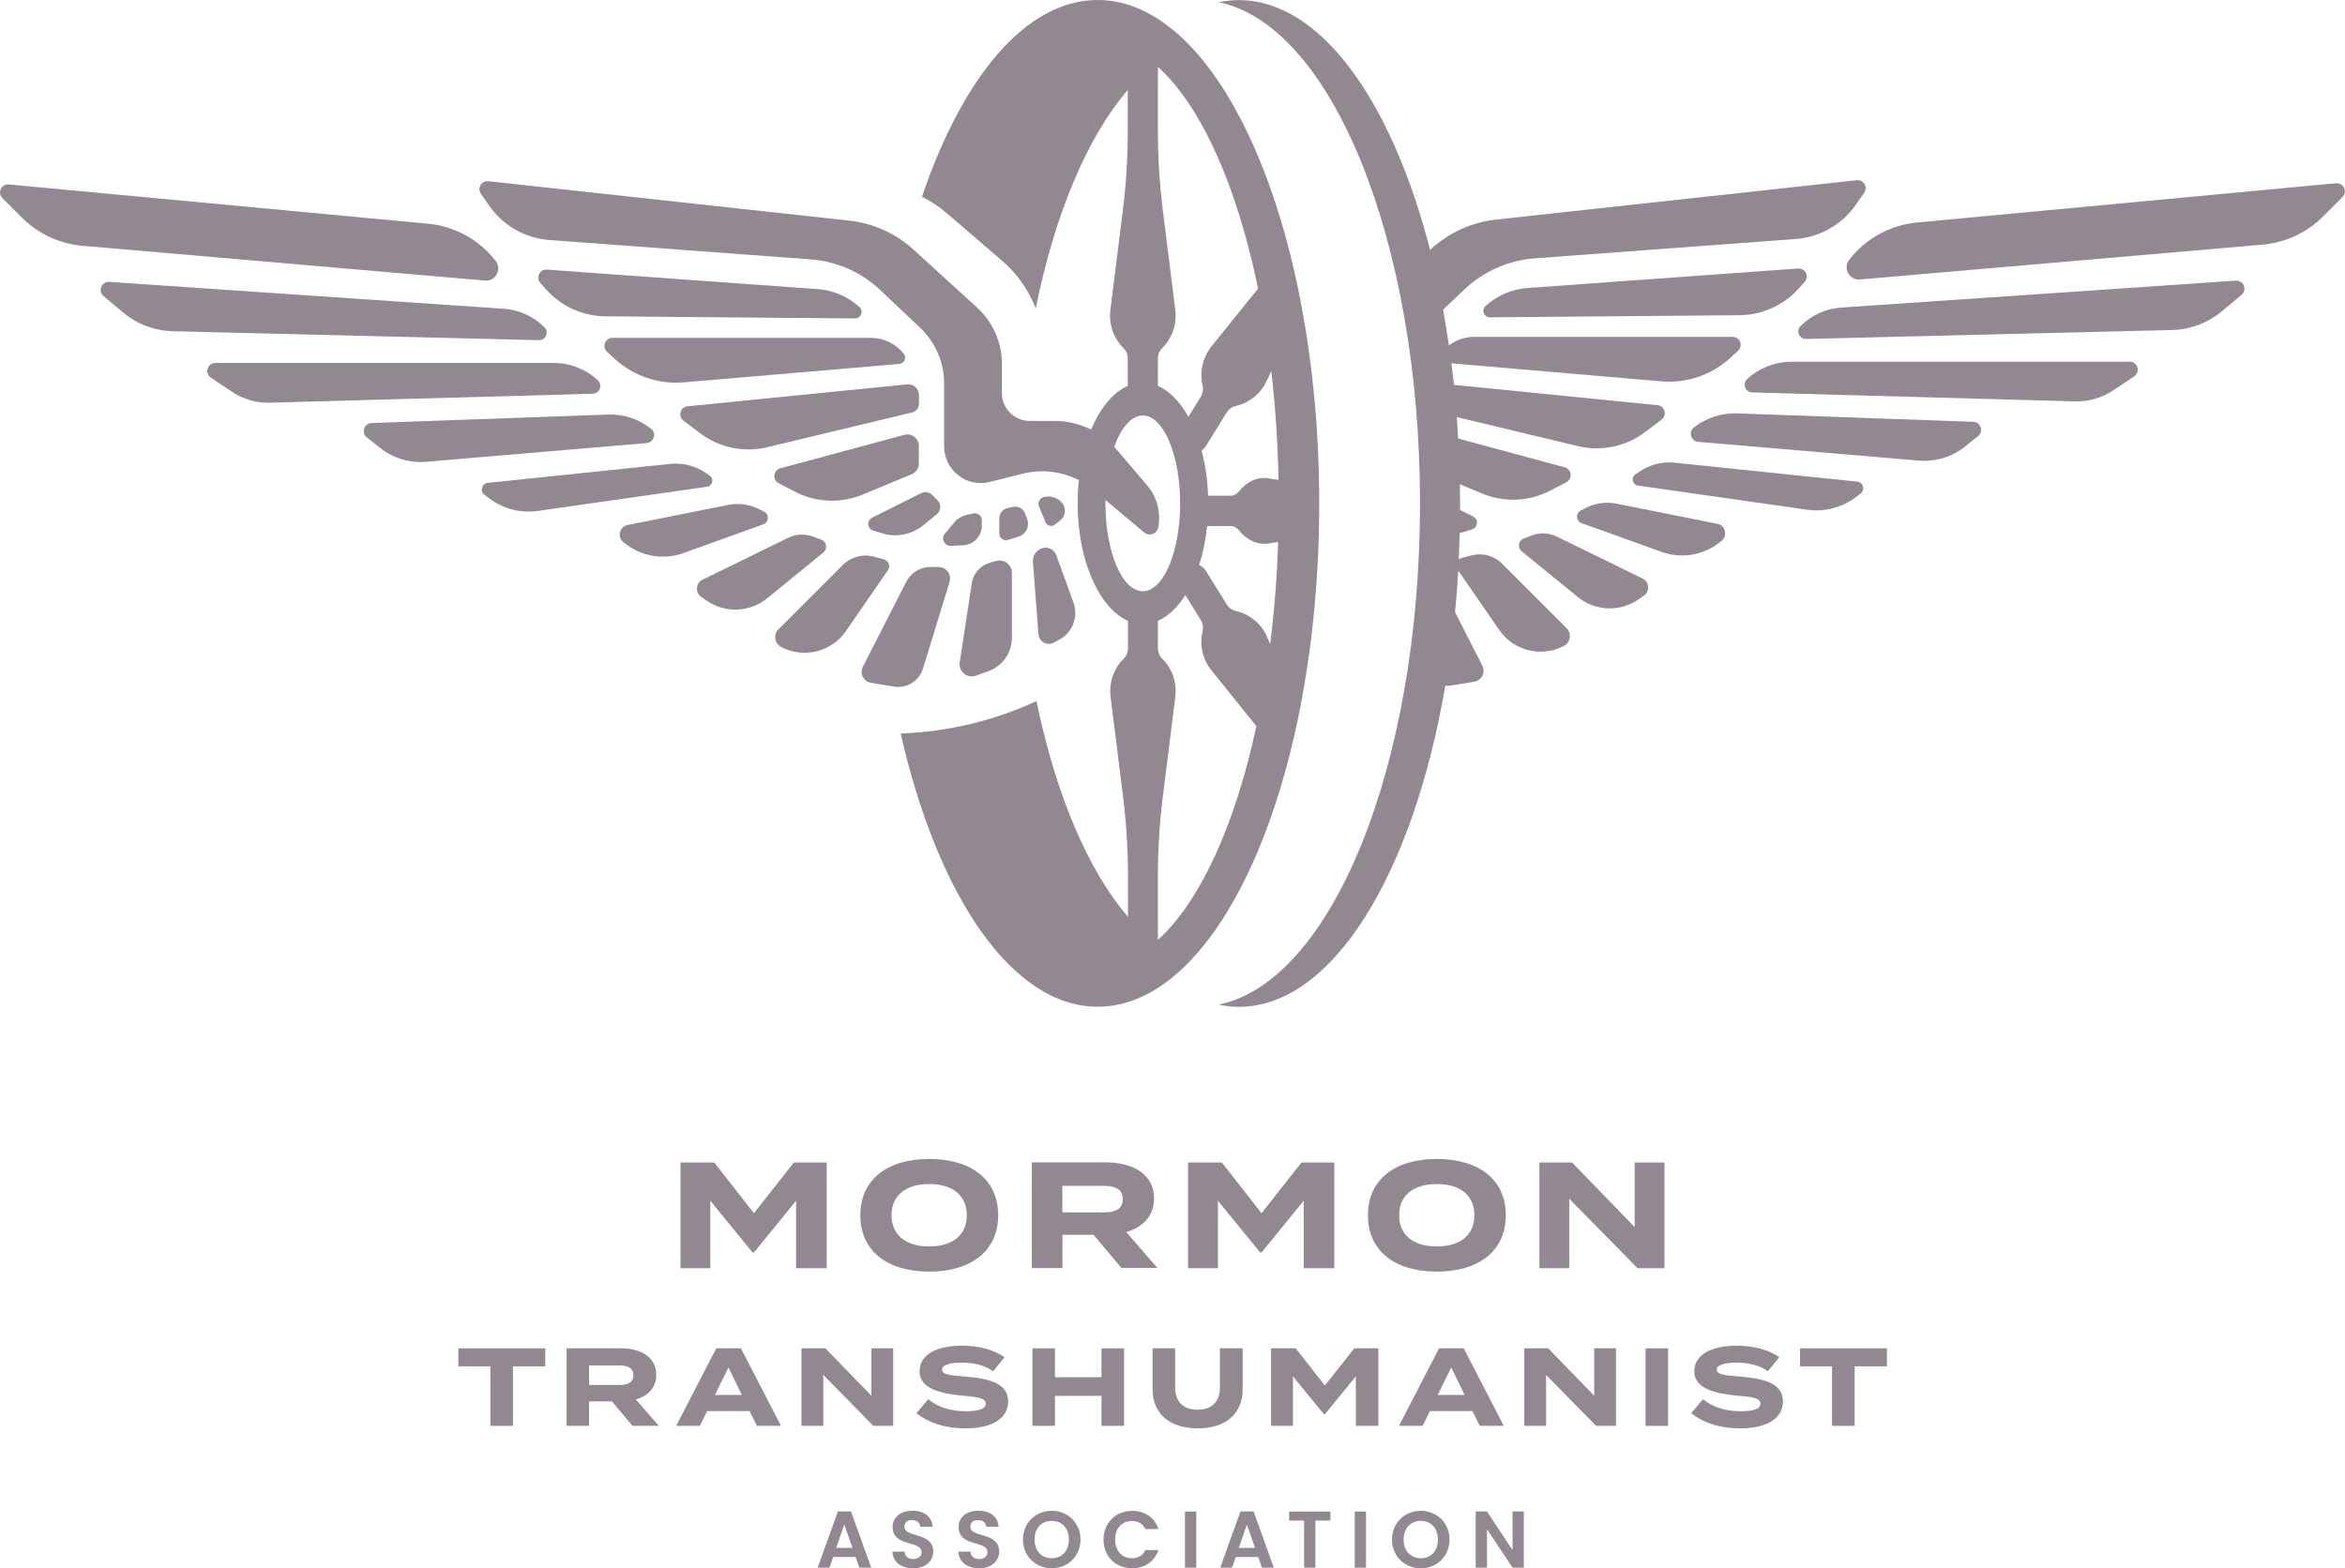 <svg viewBox="0 0 232.88 155.78" xmlns="http://www.w3.org/2000/svg"><g fill="#918891"><path d="m232 18.2-41.62 3.9c-2.66.25-5.1 1.59-6.74 3.71-.64.83.01 2.04 1.06 1.95l40-3.46c2.26-.2 4.39-1.18 5.99-2.79l1.94-1.94c.53-.53.11-1.43-.64-1.36z"/><path d="m222.03 27.88-39.17 2.67c-1.53.1-2.97.76-4.05 1.84-.48.48-.13 1.29.55 1.28l36.35-.89c1.8-.04 3.54-.7 4.93-1.85l1.96-1.64c.6-.5.21-1.47-.57-1.41z"/><path d="m211.49 35.93h-33.57c-1.63 0-3.21.62-4.41 1.72-.5.47-.19 1.31.5 1.33l32.05.89c1.34.04 2.67-.34 3.79-1.09l2.08-1.39c.66-.44.35-1.47-.44-1.47z"/><path d="m195.97 41.9-23.47-.84c-1.53-.05-3.04.44-4.25 1.38l-.03.02c-.57.45-.3 1.37.43 1.43l21.89 1.86c1.66.14 3.31-.36 4.61-1.4l1.29-1.03c.58-.46.27-1.4-.47-1.42z"/><path d="m184.44 47.84-18.14-1.88c-1.24-.13-2.48.19-3.51.9l-.39.27c-.45.31-.29 1.02.26 1.1l16.8 2.4c1.71.24 3.44-.2 4.82-1.23l.49-.37c.48-.36.27-1.13-.33-1.19z"/><path d="m170.55 52.03-10-2c-1.08-.22-2.21-.05-3.18.48l-.4.21c-.52.28-.46 1.04.09 1.24l7.95 2.86c1.94.7 4.09.35 5.72-.91l.22-.17c.65-.51.41-1.55-.4-1.71z"/><path d="m163.11 57.46-8.5-4.16c-.79-.38-1.7-.42-2.51-.11l-.78.3c-.53.2-.64.91-.2 1.27l5.58 4.55c1.73 1.41 4.2 1.5 6.03.22l.52-.36c.62-.44.55-1.38-.13-1.71z"/><path d="m149.17 55.99c-.8-.8-1.97-1.11-3.06-.82l-1.02.27c-.09.02-.16.08-.23.13.04-.87.08-1.76.1-2.64.11-.03.23-.03.34-.07l.89-.28c.59-.19.66-1 .1-1.28l-1.29-.64c0-.22 0-.44 0-.66 0-.64-.01-1.27-.02-1.9l2.2.92c2.18.91 4.66.81 6.76-.28l1.61-.84c.65-.34.54-1.29-.16-1.48l-10.58-2.86c-.04-.71-.09-1.42-.14-2.13l12.02 2.88c2.33.56 4.8.04 6.71-1.41l1.61-1.22c.58-.44.32-1.36-.4-1.43l-20.22-2.02c-.08-.72-.16-1.44-.25-2.14l20.86 1.79c2.48.21 4.94-.62 6.79-2.29l.81-.74c.54-.49.2-1.39-.54-1.39h-25.67c-.91 0-1.78.31-2.5.85-.17-1.2-.37-2.39-.58-3.55l2.13-2.02c1.9-1.8 4.36-2.88 6.97-3.08l25.92-1.92c2.4-.18 4.6-1.43 5.98-3.41l.82-1.18c.39-.56-.06-1.33-.74-1.25l-35.81 3.91c-2.4.26-4.65 1.28-6.43 2.9l-.13.12c-3.81-14.84-10.9-24.82-19-24.82-.67 0-1.34.08-2 .21 11.21 2.3 20 23.7 20 49.79s-8.79 47.49-20 49.78c.66.14 1.33.22 2 .22 9.34 0 17.32-13.24 20.51-31.9.2.01.4.01.6-.02l2.28-.38c.74-.12 1.14-.93.8-1.59l-2.71-5.31c.13-1.36.24-2.73.32-4.13l4.06 5.89c1.44 2.08 4.2 2.76 6.43 1.59.66-.35.79-1.23.27-1.76l-6.4-6.4z"/><path d="m151.68 28.61c-1.55.11-3.01.74-4.16 1.79-.43.4-.15 1.12.44 1.12l24.79-.21c2.25-.02 4.39-.99 5.9-2.67l.57-.64c.48-.54.06-1.38-.65-1.33z"/><path d="m109 0c-7.11 0-13.42 7.67-17.44 19.55.89.44 1.73.99 2.48 1.64l5.5 4.73c1.49 1.28 2.61 2.91 3.32 4.7 1.9-9.38 5.13-17.03 9.14-21.69v4.07c0 2.66-.17 5.33-.5 7.97l-1.23 9.84c-.17 1.38.3 2.77 1.29 3.75.28.28.44.66.44 1.06v2.71c-1.47.64-2.74 2.2-3.64 4.34-1.11-.55-2.33-.86-3.6-.86h-2.5c-1.52 0-2.76-1.23-2.76-2.76v-2.9c0-2.13-.9-4.17-2.47-5.6l-6.29-5.74c-1.78-1.63-4.03-2.64-6.43-2.9l-35.81-3.91c-.68-.07-1.14.69-.74 1.25l.82 1.18c1.38 1.98 3.57 3.23 5.98 3.41l25.92 1.92c2.61.19 5.07 1.28 6.97 3.08l3.94 3.73c1.51 1.43 2.37 3.43 2.37 5.51v6.26c0 1.09.49 2.13 1.34 2.82.89.73 2.07.99 3.19.71l3.28-.82c1.89-.47 3.87-.23 5.57.64-.08.75-.12 1.52-.12 2.31 0 5.67 2.13 10.41 5 11.67v2.71c0 .4-.16.78-.44 1.06-.98.98-1.46 2.37-1.29 3.75l1.23 9.84c.33 2.64.5 5.3.5 7.97v4.07c-3.97-4.61-7.18-12.17-9.09-21.43-4.23 1.96-8.81 3.05-13.48 3.22 3.65 16.11 11.04 27.14 19.56 27.14 12.15 0 22-22.39 22-50s-9.86-50-22.01-50zm16.81 63.2c-.58-1.27-1.71-2.19-3.07-2.51-.39-.09-.72-.33-.93-.67l-2.04-3.3c-.17-.28-.42-.47-.69-.59.38-1.18.66-2.49.8-3.88h2.34c.31 0 .61.16.83.44.77.98 1.86 1.46 2.95 1.29l.93-.15c-.11 3.5-.38 6.89-.79 10.13l-.34-.75zm.19-15.69c-1.09-.17-2.17.3-2.95 1.29-.22.28-.52.44-.83.44h-2.25c-.05-1.61-.28-3.12-.64-4.5.17-.12.32-.27.44-.45l2.04-3.3c.21-.34.54-.58.93-.67 1.36-.32 2.49-1.25 3.07-2.51l.44-.96c.4 3.46.65 7.08.72 10.82l-.97-.15zm-11.01-40.87c4.3 3.89 7.85 11.82 9.95 22.02l-4.63 5.75c-.87 1.09-1.2 2.51-.88 3.87.09.39.03.79-.18 1.13l-1.23 1.99c-.83-1.49-1.87-2.56-3.03-3.07v-2.71c0-.4.16-.78.44-1.06.98-.98 1.46-2.37 1.29-3.75l-1.23-9.84c-.33-2.64-.5-5.3-.5-7.97zm-5.21 43.36c0-.11 0-.23 0-.34l3.85 3.23c.5.42 1.26.15 1.39-.49.29-1.47-.1-3-1.07-4.15l-3.04-3.58c-.08-.1-.18-.18-.26-.28.68-1.9 1.7-3.12 2.84-3.12 2.05 0 3.71 3.91 3.71 8.73s-1.66 8.73-3.71 8.73-3.71-3.91-3.71-8.73zm5.21 43.36v-6.36c0-2.66.17-5.33.5-7.97l1.23-9.84c.17-1.38-.3-2.77-1.29-3.75-.28-.28-.44-.66-.44-1.06v-2.71c1.02-.45 1.95-1.34 2.73-2.56l1.53 2.48c.21.34.27.75.18 1.13-.32 1.36 0 2.78.88 3.87l4.46 5.54c-2.11 9.82-5.59 17.44-9.78 21.23z"/><path d="m49.23 25.93c-1.63-2.12-4.07-3.46-6.74-3.71l-41.61-3.9c-.75-.07-1.17.83-.64 1.36l1.94 1.94c1.61 1.61 3.73 2.59 5.99 2.79l40 3.46c1.05.09 1.71-1.11 1.06-1.95z"/><path d="m54.07 32.51c-1.08-1.08-2.52-1.74-4.05-1.84l-39.17-2.67c-.77-.05-1.16.92-.57 1.41l1.96 1.64c1.39 1.16 3.12 1.81 4.93 1.85l36.35.89c.67.02 1.02-.8.55-1.28z"/><path d="m59.37 37.77c-1.2-1.11-2.77-1.72-4.41-1.72h-33.57c-.79 0-1.1 1.03-.44 1.47l2.08 1.39c1.12.75 2.44 1.13 3.79 1.09l32.05-.89c.69-.02 1-.86.5-1.33z"/><path d="m64.65 42.58-.03-.02c-1.21-.95-2.71-1.44-4.25-1.38l-23.47.84c-.74.03-1.05.96-.47 1.42l1.29 1.03c1.3 1.04 2.95 1.54 4.61 1.4l21.89-1.86c.72-.06 1-.98.43-1.43z"/><path d="m70.48 47.25-.39-.27c-1.02-.71-2.27-1.03-3.51-.9l-18.14 1.88c-.6.06-.81.83-.33 1.19l.49.37c1.38 1.03 3.11 1.48 4.82 1.23l16.8-2.4c.55-.08.71-.79.26-1.1z"/><path d="m75.9 50.84-.4-.21c-.97-.52-2.1-.69-3.18-.48l-10 2c-.81.16-1.06 1.21-.4 1.71l.22.17c1.62 1.26 3.78 1.61 5.72.91l7.95-2.86c.56-.2.61-.96.09-1.24z"/><path d="m81.56 53.61-.78-.3c-.82-.31-1.73-.27-2.51.11l-8.5 4.16c-.68.33-.76 1.28-.13 1.71l.52.36c1.83 1.28 4.29 1.19 6.03-.22l5.58-4.55c.44-.36.33-1.06-.2-1.27z"/><path d="m87.79 55.56-1.02-.27c-1.09-.29-2.26.02-3.06.82l-6.4 6.4c-.53.53-.39 1.41.27 1.76 2.24 1.17 5 .49 6.43-1.59l4.17-6.04c.28-.4.07-.95-.4-1.08z"/><path d="m91.66 66.41 2.64-8.61c.23-.74-.33-1.48-1.1-1.48h-.82c-1 0-1.91.56-2.37 1.45l-4.32 8.46c-.34.67.06 1.47.8 1.59l2.28.38c1.27.21 2.51-.55 2.89-1.79z"/><path d="m98.32 55.9c-.95.25-1.66 1.05-1.81 2.02l-1.2 7.86c-.14.92.75 1.65 1.62 1.33l1.26-.46c1.38-.5 2.3-1.82 2.3-3.29v-6.46c0-.8-.76-1.39-1.54-1.18l-.65.17z"/><path d="m102.58 55.82.55 7.19c.06.73.85 1.17 1.5.83l.56-.3c1.32-.7 1.93-2.27 1.42-3.68l-1.72-4.73c-.21-.58-.86-.88-1.44-.66s-.91.76-.87 1.36z"/><path d="m81.2 28.72-26.89-1.94c-.72-.05-1.13.8-.65 1.33l.57.64c1.5 1.68 3.64 2.65 5.9 2.67l24.79.21c.59 0 .87-.72.44-1.12-1.14-1.05-2.61-1.68-4.16-1.79z"/><path d="m86.5 33.56h-25.67c-.73 0-1.08.9-.54 1.39l.81.74c1.85 1.67 4.31 2.5 6.79 2.29l21.42-1.83c.5-.04.75-.62.44-1.02-.79-.99-1.99-1.57-3.25-1.57z"/><path d="m90.07 38.18-21.79 2.18c-.72.07-.98.99-.4 1.43l1.61 1.22c1.91 1.45 4.37 1.97 6.71 1.41l14.38-3.45c.4-.1.68-.45.68-.86v-.87c0-.64-.55-1.13-1.18-1.07z"/><path d="m91.25 46.03v-1.74c0-.75-.71-1.29-1.43-1.1l-12.33 3.33c-.7.19-.81 1.15-.16 1.48l1.61.84c2.1 1.09 4.58 1.19 6.76.28l4.83-2.01c.44-.18.72-.61.72-1.08z"/><path d="m86.7 52.69.89.28c1.4.44 2.92.15 4.06-.77l1.39-1.13c.42-.34.45-.98.07-1.36l-.56-.56c-.28-.28-.71-.35-1.06-.17l-4.88 2.44c-.56.28-.49 1.09.1 1.28z"/><path d="m96.66 51-.68.15c-.47.11-.9.36-1.21.74l-.93 1.11c-.42.5-.04 1.26.61 1.22l1.22-.06c1.02-.05 1.83-.9 1.83-1.93v-.56c0-.44-.41-.77-.84-.67z"/><path d="m100.1 53.63 1.04-.32c.74-.23 1.14-1.03.87-1.75l-.2-.54c-.18-.5-.71-.79-1.22-.67l-.52.11c-.48.11-.83.54-.83 1.03v1.51c0 .44.43.76.85.63z"/><path d="m104.75 52.11.53-.41c.58-.45.64-1.32.11-1.84l-.03-.03c-.45-.45-1.11-.62-1.73-.45-.4.11-.61.55-.45.94l.65 1.55c.15.37.61.49.92.24z"/><path d="m54.14 135.72h-3.2v5.91h-2.24v-5.91h-3.18v-1.79h8.63v1.79z"/><path d="m62.81 141.63-2.04-2.43h-2.27v2.43h-2.23v-7.7h5.4c1.97 0 3.5.87 3.5 2.63 0 1.29-.81 2.1-2.02 2.45l2.27 2.62zm-1.3-4.06c.8 0 1.39-.22 1.39-.97s-.58-.97-1.39-.97h-3.01v1.94z"/><path d="m74.45 140.16h-4.22l-.73 1.47h-2.35l3.98-7.7h2.45l3.98 7.7h-2.39l-.73-1.47zm-.78-1.6-1.33-2.73-1.34 2.73z"/><path d="m88.7 133.93v7.7h-1.97l-4.97-5.06v5.06h-2.17v-7.7h2.38l4.57 4.71v-4.71h2.17z"/><path d="m100.12 139.22c0 1.58-1.46 2.66-4.26 2.66-1.98 0-3.64-.54-4.85-1.51l1.18-1.39c.91.77 2.18 1.2 3.72 1.2 1.32 0 1.98-.24 1.98-.75s-.62-.66-2.2-.79c-2.29-.2-4.37-.7-4.37-2.42s1.78-2.55 4.22-2.55c1.65 0 3.17.4 4.22 1.14l-1.13 1.4c-.86-.61-1.89-.85-3.09-.86-.9 0-1.99.14-1.99.69 0 .52.89.58 2.27.69 2.52.21 4.3.7 4.3 2.48z"/><path d="m111.63 133.93v7.7h-2.24v-2.98h-4.62v2.98h-2.24v-7.7h2.24v2.87h4.62v-2.87z"/><path d="m123.41 133.93v4.07c0 2.34-1.6 3.88-4.47 3.88s-4.48-1.54-4.48-3.88v-4.07h2.24v3.89c0 1.34.75 2.21 2.23 2.21s2.22-.87 2.22-2.21v-3.89h2.25z"/><path d="m136.88 133.93v7.7h-2.23v-4.92l-3.07 3.76h-.11l-3.07-3.76v4.92h-2.17v-7.7h2.45l2.89 3.7 2.92-3.7z"/><path d="m146.23 140.16h-4.22l-.73 1.47h-2.35l3.98-7.7h2.45l3.98 7.7h-2.39l-.73-1.47zm-.78-1.6-1.33-2.73-1.34 2.73z"/><path d="m160.48 133.93v7.7h-1.97l-4.97-5.06v5.06h-2.17v-7.7h2.38l4.57 4.71v-4.71h2.17z"/><path d="m163.42 141.63v-7.7h2.24v7.7z"/><path d="m177.06 139.22c0 1.58-1.46 2.66-4.26 2.66-1.98 0-3.64-.54-4.85-1.51l1.18-1.39c.91.77 2.18 1.2 3.72 1.2 1.32 0 1.98-.24 1.98-.75s-.62-.66-2.2-.79c-2.29-.2-4.37-.7-4.37-2.42s1.78-2.55 4.22-2.55c1.65 0 3.17.4 4.22 1.14l-1.13 1.4c-.86-.61-1.89-.85-3.09-.86-.9 0-1.99.14-1.99.69 0 .52.89.58 2.27.69 2.52.21 4.3.7 4.3 2.48z"/><path d="m187.38 135.72h-3.2v5.91h-2.24v-5.91h-3.18v-1.79h8.63v1.79z"/><path d="m84.96 154.66h-2.22l-.37 1.06h-1.17l2.01-5.59h1.3l2.01 5.59h-1.18l-.37-1.06zm-1.11-3.23-.81 2.33h1.62z"/><path d="m90.7 155.78c-1.16 0-2.05-.61-2.07-1.66h1.2c.03.45.33.74.85.74s.84-.28.84-.68c0-1.21-2.88-.48-2.87-2.5 0-1.01.82-1.62 1.97-1.62s1.93.58 2 1.59h-1.23c-.02-.37-.32-.66-.8-.66-.44-.02-.77.2-.77.66 0 1.12 2.86.5 2.86 2.46 0 .88-.7 1.67-1.97 1.67z"/><path d="m97.25 155.78c-1.16 0-2.05-.61-2.07-1.66h1.2c.03.45.33.74.85.74s.84-.28.84-.68c0-1.21-2.88-.48-2.87-2.5 0-1.01.82-1.62 1.97-1.62s1.93.58 2 1.59h-1.23c-.02-.37-.32-.66-.8-.66-.44-.02-.77.2-.77.66 0 1.12 2.86.5 2.86 2.46 0 .88-.7 1.67-1.97 1.67z"/><path d="m104.45 155.78c-1.58 0-2.86-1.18-2.86-2.86s1.29-2.85 2.86-2.85 2.85 1.18 2.85 2.85-1.27 2.86-2.85 2.86zm0-1c1.01 0 1.7-.73 1.7-1.86s-.7-1.85-1.7-1.85-1.71.71-1.71 1.85.7 1.86 1.71 1.86z"/><path d="m112.42 150.07c1.24 0 2.25.66 2.62 1.81h-1.29c-.26-.54-.74-.8-1.34-.8-.98 0-1.67.71-1.67 1.85s.7 1.85 1.67 1.85c.6 0 1.08-.26 1.34-.81h1.29c-.38 1.15-1.38 1.81-2.62 1.81-1.61 0-2.83-1.18-2.83-2.85s1.22-2.85 2.83-2.85z"/><path d="m117.68 150.14h1.12v5.58h-1.12z"/><path d="m124.94 154.66h-2.22l-.37 1.06h-1.17l2.01-5.59h1.3l2.01 5.59h-1.18l-.37-1.06zm-1.11-3.23-.81 2.33h1.62z"/><path d="m128.03 150.14h4.09v.9h-1.49v4.68h-1.12v-4.68h-1.49v-.9z"/><path d="m134.54 150.14h1.12v5.58h-1.12z"/><path d="m141.1 155.78c-1.58 0-2.86-1.18-2.86-2.86s1.29-2.85 2.86-2.85 2.85 1.18 2.85 2.85-1.27 2.86-2.85 2.86zm0-1c1.01 0 1.7-.73 1.7-1.86s-.7-1.85-1.7-1.85-1.71.71-1.71 1.85.7 1.86 1.71 1.86z"/><path d="m151.33 150.13v5.59h-1.12l-2.54-3.83v3.83h-1.12v-5.59h1.12l2.54 3.84v-3.84z"/><path d="m82.1 115.47v10.5h-3.04v-6.7l-4.18 5.13h-.15l-4.19-5.13v6.7h-2.96v-10.5h3.35l3.94 5.04 3.97-5.04h3.25z"/><path d="m85.44 120.71c0-3.55 2.68-5.59 6.84-5.59s6.85 2.04 6.85 5.59-2.7 5.6-6.85 5.6-6.84-2.04-6.84-5.6zm10.57 0c0-1.98-1.42-3.1-3.73-3.1s-3.74 1.12-3.74 3.1 1.43 3.1 3.74 3.1 3.73-1.12 3.73-3.1z"/><path d="m111.38 125.96-2.78-3.31h-3.09v3.31h-3.04v-10.5h7.37c2.68 0 4.77 1.19 4.77 3.58 0 1.75-1.11 2.86-2.76 3.34l3.09 3.57h-3.55zm-1.77-5.53c1.09 0 1.89-.3 1.89-1.32s-.79-1.32-1.89-1.32h-4.11v2.64z"/><path d="m132.51 115.47v10.5h-3.04v-6.7l-4.18 5.13h-.15l-4.19-5.13v6.7h-2.96v-10.5h3.35l3.94 5.04 3.97-5.04h3.25z"/><path d="m135.85 120.71c0-3.55 2.68-5.59 6.84-5.59s6.85 2.04 6.85 5.59-2.7 5.6-6.85 5.6-6.84-2.04-6.84-5.6zm10.57 0c0-1.98-1.42-3.1-3.73-3.1s-3.74 1.12-3.74 3.1 1.43 3.1 3.74 3.1 3.73-1.12 3.73-3.1z"/><path d="m165.3 115.47v10.5h-2.68l-6.78-6.9v6.9h-2.96v-10.5h3.24l6.22 6.42v-6.42z"/></g></svg>